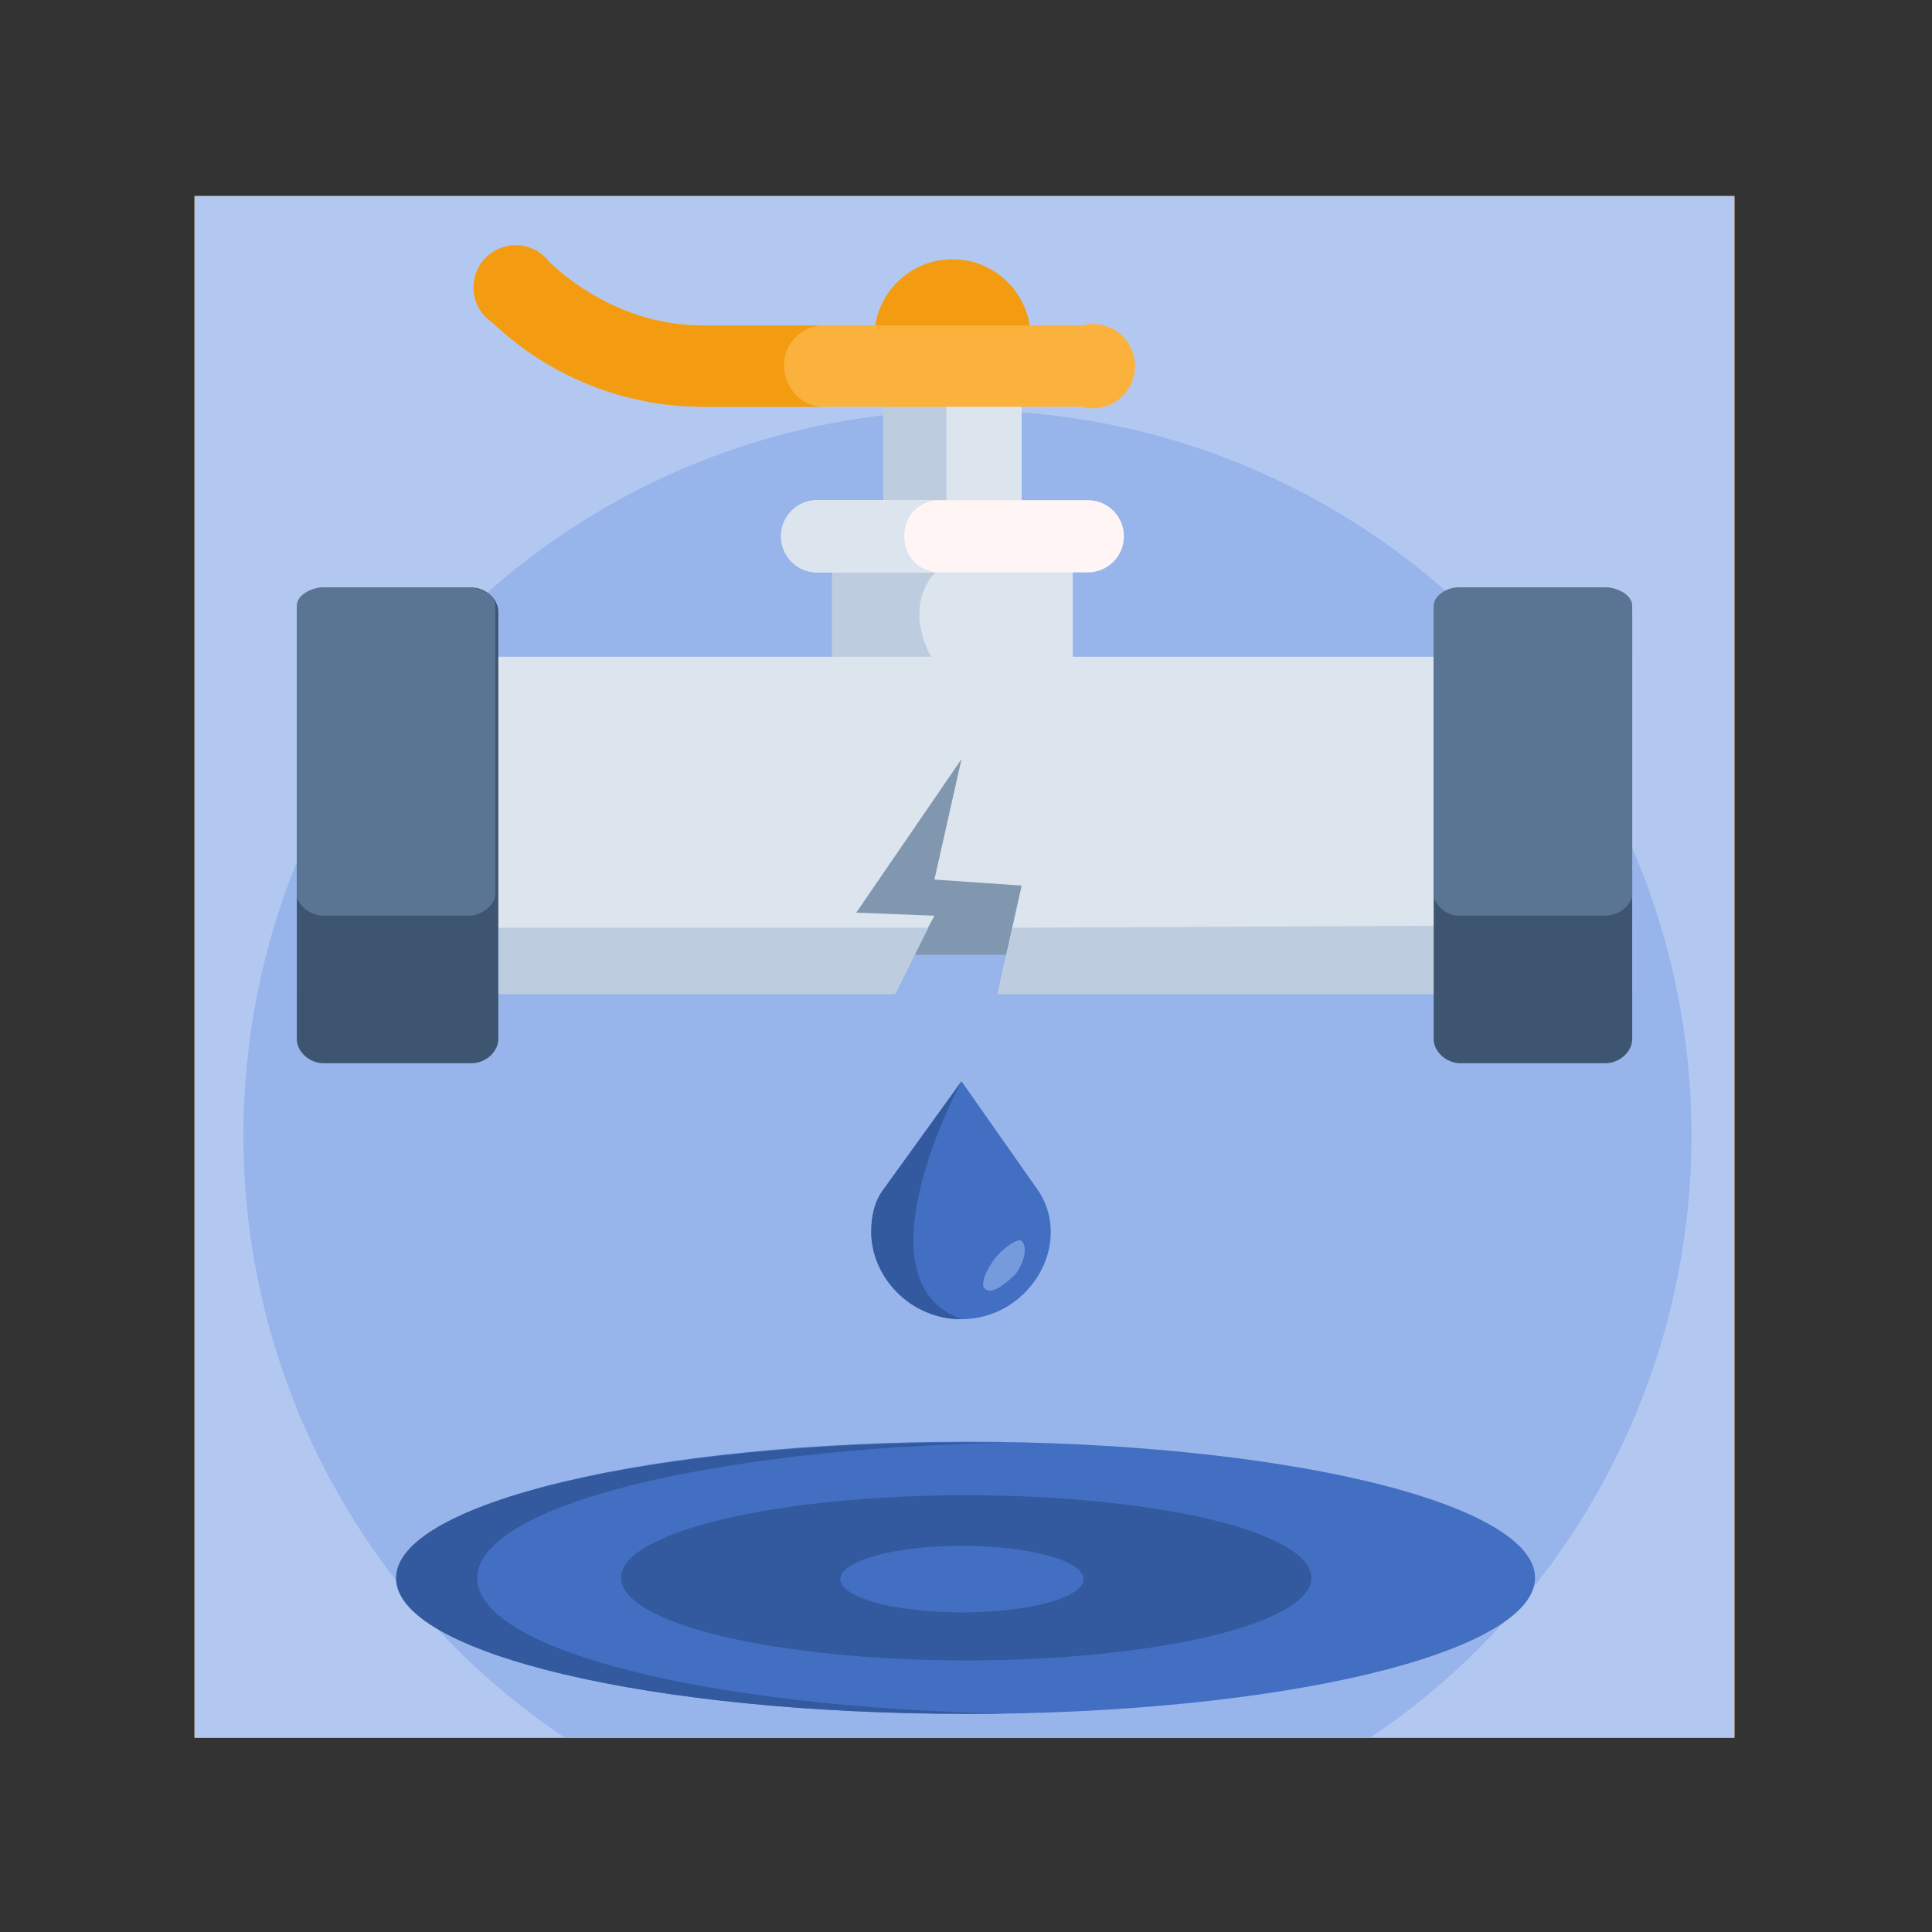 <?xml version="1.0" encoding="UTF-8"?> <svg xmlns="http://www.w3.org/2000/svg" xmlns:xlink="http://www.w3.org/1999/xlink" width="500" zoomAndPan="magnify" viewBox="0 0 375 375" height="500" preserveAspectRatio="xMidYMid meet" version="1.0"><rect x="0" y="0" width="375" height="375" fill="#333333" stroke="none"/><defs><clipPath id="47777a871a"><path d="M 37.5 38.047 L 337 38.047 L 337 337.297 L 37.5 337.297 Z M 37.5 38.047 " clip-rule="nonzero"></path></clipPath><clipPath id="b479253526"><path d="M 37.758 38.047 L 336.656 38.047 L 336.656 337.297 L 37.758 337.297 Z M 37.758 38.047 " clip-rule="nonzero"></path></clipPath><clipPath id="83a6b289bb"><path d="M 47 79 L 329 79 L 329 337.297 L 47 337.297 Z M 47 79 " clip-rule="nonzero"></path></clipPath></defs><g clip-path="url(#47777a871a)"><path fill="#f39c12" d="M 37.758 38.047 L 336.656 38.047 L 336.656 337.297 L 37.758 337.297 Z M 37.758 38.047 " fill-opacity="1" fill-rule="evenodd"></path></g><g clip-path="url(#b479253526)"><path fill="#b3c8f0" d="M 37.758 38.047 L 336.656 38.047 L 336.656 337.297 L 37.758 337.297 Z M 37.758 38.047 " fill-opacity="1" fill-rule="evenodd"></path></g><g clip-path="url(#83a6b289bb)"><path fill="#97b4eb" d="M 328.32 220.352 C 328.32 222.652 328.266 224.953 328.152 227.254 C 328.039 229.555 327.871 231.852 327.645 234.141 C 327.418 236.434 327.137 238.719 326.801 240.996 C 326.461 243.273 326.07 245.543 325.621 247.801 C 325.172 250.059 324.668 252.305 324.109 254.539 C 323.551 256.773 322.938 258.992 322.27 261.195 C 321.602 263.398 320.879 265.586 320.105 267.754 C 319.332 269.922 318.504 272.066 317.621 274.195 C 316.742 276.324 315.812 278.426 314.828 280.508 C 313.844 282.59 312.809 284.648 311.727 286.68 C 310.641 288.707 309.508 290.711 308.324 292.688 C 307.145 294.664 305.914 296.605 304.637 298.523 C 303.359 300.438 302.035 302.32 300.664 304.168 C 299.293 306.02 297.879 307.832 296.418 309.613 C 294.961 311.395 293.457 313.137 291.914 314.844 C 290.371 316.547 288.785 318.215 287.156 319.844 C 285.531 321.473 283.867 323.059 282.16 324.605 C 280.457 326.152 278.715 327.656 276.938 329.117 C 275.16 330.578 273.348 331.992 271.5 333.367 C 269.652 334.738 267.773 336.062 265.859 337.344 C 263.949 338.621 262.004 339.852 260.031 341.039 C 258.059 342.223 256.059 343.355 254.031 344.441 C 252.004 345.527 249.949 346.562 247.867 347.547 C 245.789 348.531 243.688 349.465 241.562 350.344 C 239.438 351.227 237.293 352.055 235.125 352.832 C 232.961 353.605 230.777 354.328 228.578 354.996 C 226.375 355.664 224.16 356.281 221.93 356.84 C 219.699 357.398 217.453 357.902 215.199 358.352 C 212.941 358.801 210.676 359.195 208.402 359.531 C 206.125 359.871 203.844 360.152 201.555 360.379 C 199.266 360.605 196.973 360.773 194.676 360.887 C 192.379 361 190.082 361.055 187.781 361.055 C 185.48 361.055 183.18 361 180.883 360.887 C 178.586 360.773 176.293 360.605 174.004 360.379 C 171.715 360.152 169.434 359.871 167.16 359.531 C 164.883 359.195 162.617 358.801 160.363 358.352 C 158.105 357.902 155.863 357.398 153.633 356.84 C 151.402 356.281 149.184 355.664 146.984 354.996 C 144.781 354.328 142.598 353.605 140.434 352.832 C 138.27 352.055 136.121 351.227 133.996 350.344 C 131.871 349.465 129.77 348.531 127.691 347.547 C 125.613 346.562 123.559 345.527 121.531 344.441 C 119.5 343.355 117.5 342.223 115.527 341.039 C 113.555 339.852 111.613 338.621 109.699 337.344 C 107.789 336.062 105.906 334.738 104.059 333.367 C 102.211 331.992 100.398 330.578 98.621 329.117 C 96.844 327.656 95.102 326.152 93.398 324.605 C 91.695 323.059 90.027 321.473 88.402 319.844 C 86.777 318.215 85.191 316.547 83.645 314.844 C 82.102 313.137 80.602 311.395 79.141 309.613 C 77.684 307.832 76.266 306.02 74.898 304.168 C 73.527 302.32 72.203 300.438 70.926 298.523 C 69.648 296.605 68.418 294.664 67.234 292.688 C 66.051 290.711 64.918 288.707 63.836 286.68 C 62.75 284.648 61.715 282.59 60.734 280.508 C 59.75 278.426 58.816 276.324 57.938 274.195 C 57.059 272.066 56.23 269.922 55.453 267.754 C 54.68 265.586 53.957 263.398 53.293 261.195 C 52.625 258.992 52.012 256.773 51.453 254.539 C 50.891 252.305 50.387 250.059 49.941 247.801 C 49.492 245.543 49.098 243.273 48.762 240.996 C 48.422 238.719 48.141 236.434 47.918 234.141 C 47.691 231.852 47.523 229.555 47.41 227.254 C 47.297 224.953 47.238 222.652 47.238 220.352 C 47.238 218.047 47.297 215.746 47.41 213.445 C 47.523 211.145 47.691 208.852 47.918 206.559 C 48.141 204.266 48.422 201.98 48.762 199.703 C 49.098 197.426 49.492 195.156 49.941 192.898 C 50.387 190.641 50.891 188.395 51.453 186.16 C 52.012 183.926 52.625 181.707 53.293 179.504 C 53.957 177.301 54.68 175.117 55.453 172.949 C 56.23 170.777 57.059 168.633 57.938 166.504 C 58.816 164.375 59.75 162.273 60.734 160.191 C 61.715 158.109 62.75 156.051 63.836 154.02 C 64.918 151.992 66.051 149.988 67.234 148.012 C 68.418 146.039 69.648 144.094 70.926 142.18 C 72.203 140.262 73.527 138.383 74.898 136.531 C 76.266 134.684 77.68 132.867 79.141 131.086 C 80.602 129.309 82.102 127.562 83.645 125.859 C 85.191 124.152 86.777 122.484 88.402 120.855 C 90.027 119.227 91.695 117.641 93.398 116.094 C 95.102 114.547 96.844 113.043 98.621 111.582 C 100.398 110.121 102.211 108.707 104.059 107.332 C 105.906 105.961 107.789 104.637 109.699 103.355 C 111.613 102.078 113.555 100.848 115.527 99.664 C 117.5 98.477 119.5 97.344 121.531 96.258 C 123.559 95.172 125.613 94.137 127.691 93.152 C 129.77 92.168 131.871 91.234 133.996 90.355 C 136.121 89.473 138.27 88.645 140.434 87.867 C 142.598 87.094 144.781 86.371 146.984 85.703 C 149.184 85.035 151.402 84.422 153.633 83.859 C 155.863 83.301 158.105 82.797 160.363 82.348 C 162.617 81.898 164.883 81.504 167.16 81.168 C 169.434 80.828 171.715 80.547 174.004 80.32 C 176.293 80.094 178.586 79.926 180.883 79.812 C 183.18 79.699 185.48 79.645 187.781 79.645 C 190.082 79.645 192.379 79.699 194.676 79.812 C 196.973 79.926 199.266 80.094 201.555 80.32 C 203.844 80.547 206.125 80.828 208.402 81.168 C 210.676 81.504 212.941 81.898 215.199 82.348 C 217.453 82.797 219.699 83.301 221.93 83.859 C 224.16 84.422 226.375 85.035 228.578 85.703 C 230.777 86.371 232.961 87.094 235.125 87.867 C 237.293 88.645 239.438 89.473 241.562 90.355 C 243.688 91.234 245.789 92.168 247.871 93.152 C 249.949 94.137 252.004 95.172 254.031 96.258 C 256.059 97.344 258.059 98.477 260.031 99.664 C 262.004 100.848 263.949 102.078 265.859 103.355 C 267.773 104.637 269.652 105.961 271.5 107.332 C 273.348 108.707 275.16 110.121 276.938 111.582 C 278.715 113.043 280.457 114.547 282.16 116.094 C 283.867 117.641 285.531 119.227 287.156 120.855 C 288.785 122.484 290.371 124.152 291.914 125.859 C 293.457 127.562 294.961 129.309 296.418 131.086 C 297.879 132.867 299.293 134.684 300.664 136.531 C 302.035 138.383 303.359 140.262 304.637 142.18 C 305.914 144.094 307.145 146.039 308.324 148.012 C 309.508 149.988 310.641 151.992 311.727 154.02 C 312.809 156.051 313.844 158.109 314.828 160.191 C 315.812 162.273 316.742 164.375 317.621 166.504 C 318.504 168.633 319.332 170.777 320.105 172.949 C 320.879 175.117 321.602 177.301 322.27 179.504 C 322.938 181.707 323.551 183.926 324.109 186.16 C 324.668 188.395 325.172 190.641 325.621 192.898 C 326.07 195.156 326.461 197.426 326.801 199.703 C 327.137 201.98 327.418 204.266 327.645 206.559 C 327.871 208.852 328.039 211.145 328.152 213.445 C 328.266 215.746 328.32 218.047 328.32 220.352 Z M 328.32 220.352 " fill-opacity="1" fill-rule="nonzero"></path></g><path fill="#426fc2" d="M 297.953 306.254 C 297.953 306.688 297.91 307.117 297.82 307.551 C 297.734 307.98 297.602 308.414 297.422 308.844 C 297.246 309.273 297.023 309.703 296.762 310.129 C 296.496 310.559 296.188 310.984 295.832 311.406 C 295.48 311.832 295.086 312.254 294.645 312.672 C 294.207 313.094 293.727 313.508 293.199 313.922 C 292.676 314.336 292.109 314.746 291.5 315.152 C 290.891 315.562 290.242 315.965 289.551 316.363 C 288.859 316.762 288.125 317.156 287.355 317.551 C 286.582 317.941 285.77 318.324 284.918 318.707 C 284.066 319.09 283.176 319.465 282.246 319.836 C 281.316 320.207 280.352 320.57 279.348 320.93 C 278.344 321.289 277.301 321.645 276.227 321.992 C 275.148 322.34 274.039 322.68 272.891 323.012 C 271.746 323.348 270.566 323.676 269.352 323.996 C 268.137 324.316 266.891 324.629 265.613 324.934 C 264.336 325.238 263.027 325.539 261.691 325.828 C 260.352 326.117 258.984 326.402 257.586 326.676 C 256.188 326.949 254.766 327.215 253.312 327.473 C 251.863 327.73 250.387 327.98 248.883 328.219 C 247.379 328.461 245.855 328.691 244.305 328.914 C 242.754 329.137 241.184 329.348 239.59 329.551 C 237.996 329.754 236.383 329.949 234.746 330.137 C 233.113 330.32 231.461 330.496 229.793 330.66 C 228.125 330.824 226.438 330.98 224.738 331.125 C 223.035 331.273 221.32 331.406 219.59 331.535 C 217.863 331.66 216.121 331.773 214.367 331.879 C 212.613 331.984 210.852 332.078 209.078 332.164 C 207.309 332.246 205.527 332.32 203.738 332.387 C 201.953 332.449 200.16 332.5 198.363 332.543 C 196.562 332.586 194.762 332.617 192.957 332.641 C 191.152 332.66 189.348 332.672 187.539 332.672 C 185.73 332.672 183.926 332.66 182.121 332.641 C 180.316 332.617 178.516 332.586 176.715 332.543 C 174.918 332.5 173.125 332.449 171.336 332.387 C 169.551 332.32 167.77 332.246 165.996 332.164 C 164.227 332.078 162.461 331.984 160.711 331.879 C 158.957 331.773 157.215 331.66 155.488 331.535 C 153.758 331.406 152.043 331.273 150.34 331.125 C 148.641 330.98 146.953 330.824 145.285 330.66 C 143.613 330.496 141.965 330.32 140.328 330.137 C 138.695 329.949 137.082 329.754 135.488 329.551 C 133.895 329.348 132.324 329.137 130.773 328.914 C 129.223 328.691 127.699 328.461 126.195 328.219 C 124.691 327.98 123.215 327.73 121.766 327.473 C 120.312 327.215 118.887 326.949 117.492 326.676 C 116.094 326.402 114.727 326.117 113.387 325.828 C 112.051 325.539 110.742 325.238 109.461 324.934 C 108.184 324.629 106.938 324.316 105.727 323.996 C 104.512 323.676 103.332 323.348 102.188 323.012 C 101.039 322.68 99.93 322.34 98.852 321.992 C 97.773 321.645 96.734 321.289 95.73 320.93 C 94.727 320.57 93.762 320.207 92.832 319.836 C 91.902 319.465 91.012 319.09 90.16 318.707 C 89.309 318.324 88.496 317.941 87.723 317.551 C 86.949 317.156 86.219 316.762 85.527 316.363 C 84.836 315.965 84.188 315.562 83.578 315.152 C 82.969 314.746 82.402 314.336 81.879 313.922 C 81.352 313.508 80.871 313.094 80.43 312.672 C 79.992 312.254 79.598 311.832 79.246 311.406 C 78.891 310.984 78.582 310.559 78.316 310.129 C 78.051 309.703 77.832 309.273 77.652 308.844 C 77.477 308.414 77.344 307.98 77.254 307.551 C 77.168 307.117 77.121 306.688 77.121 306.254 C 77.121 305.82 77.168 305.391 77.254 304.957 C 77.344 304.527 77.477 304.094 77.652 303.664 C 77.832 303.234 78.051 302.805 78.316 302.379 C 78.582 301.949 78.891 301.523 79.246 301.102 C 79.598 300.676 79.992 300.254 80.43 299.836 C 80.871 299.414 81.352 299 81.879 298.586 C 82.402 298.172 82.969 297.762 83.578 297.355 C 84.188 296.949 84.836 296.543 85.527 296.145 C 86.219 295.746 86.949 295.352 87.723 294.961 C 88.496 294.57 89.309 294.184 90.16 293.801 C 91.012 293.418 91.902 293.043 92.832 292.672 C 93.762 292.301 94.727 291.938 95.73 291.578 C 96.734 291.219 97.773 290.863 98.852 290.516 C 99.93 290.172 101.039 289.828 102.188 289.496 C 103.332 289.16 104.512 288.832 105.727 288.512 C 106.938 288.191 108.184 287.879 109.461 287.574 C 110.742 287.27 112.051 286.969 113.387 286.68 C 114.727 286.391 116.094 286.109 117.492 285.832 C 118.887 285.559 120.312 285.293 121.766 285.035 C 123.215 284.777 124.691 284.531 126.195 284.289 C 127.699 284.051 129.223 283.816 130.773 283.594 C 132.324 283.375 133.895 283.16 135.488 282.957 C 137.082 282.754 138.695 282.559 140.328 282.375 C 141.965 282.188 143.613 282.012 145.285 281.848 C 146.953 281.684 148.641 281.527 150.34 281.383 C 152.043 281.234 153.758 281.102 155.488 280.973 C 157.215 280.848 158.957 280.734 160.711 280.629 C 162.461 280.523 164.227 280.43 165.996 280.344 C 167.77 280.262 169.551 280.188 171.336 280.121 C 173.125 280.059 174.918 280.008 176.715 279.965 C 178.516 279.922 180.316 279.891 182.121 279.867 C 183.926 279.848 185.73 279.836 187.539 279.836 C 189.348 279.836 191.152 279.848 192.957 279.867 C 194.762 279.891 196.562 279.922 198.363 279.965 C 200.16 280.008 201.953 280.059 203.738 280.121 C 205.527 280.188 207.309 280.262 209.078 280.344 C 210.852 280.43 212.613 280.523 214.367 280.629 C 216.121 280.734 217.863 280.848 219.59 280.973 C 221.32 281.102 223.035 281.234 224.738 281.383 C 226.438 281.527 228.125 281.684 229.793 281.848 C 231.461 282.012 233.113 282.188 234.746 282.375 C 236.383 282.559 237.996 282.754 239.59 282.957 C 241.184 283.16 242.754 283.375 244.305 283.594 C 245.855 283.816 247.379 284.051 248.883 284.289 C 250.387 284.531 251.863 284.777 253.312 285.035 C 254.766 285.293 256.188 285.559 257.586 285.832 C 258.984 286.109 260.352 286.391 261.691 286.68 C 263.027 286.973 264.336 287.27 265.613 287.574 C 266.891 287.879 268.137 288.191 269.352 288.512 C 270.566 288.832 271.746 289.16 272.891 289.496 C 274.039 289.828 275.148 290.172 276.227 290.516 C 277.301 290.863 278.344 291.219 279.348 291.578 C 280.352 291.938 281.316 292.301 282.246 292.672 C 283.176 293.043 284.066 293.418 284.918 293.801 C 285.77 294.184 286.582 294.57 287.355 294.961 C 288.125 295.352 288.859 295.746 289.551 296.145 C 290.242 296.543 290.891 296.949 291.5 297.355 C 292.109 297.762 292.676 298.172 293.199 298.586 C 293.727 299 294.207 299.414 294.645 299.836 C 295.086 300.254 295.48 300.676 295.832 301.102 C 296.188 301.523 296.496 301.949 296.762 302.379 C 297.023 302.805 297.246 303.234 297.422 303.664 C 297.602 304.094 297.734 304.527 297.82 304.957 C 297.91 305.391 297.953 305.82 297.953 306.254 Z M 297.953 306.254 " fill-opacity="1" fill-rule="nonzero"></path><path fill="#33599e" d="M 254.531 306.254 C 254.531 306.777 254.422 307.301 254.207 307.824 C 253.992 308.348 253.672 308.867 253.242 309.379 C 252.816 309.895 252.285 310.402 251.645 310.906 C 251.008 311.41 250.27 311.902 249.43 312.387 C 248.594 312.871 247.656 313.344 246.621 313.809 C 245.586 314.27 244.461 314.723 243.242 315.156 C 242.023 315.594 240.715 316.016 239.324 316.422 C 237.934 316.828 236.461 317.215 234.91 317.586 C 233.359 317.957 231.734 318.309 230.039 318.641 C 228.344 318.977 226.582 319.289 224.758 319.578 C 222.934 319.871 221.055 320.141 219.117 320.387 C 217.184 320.637 215.203 320.859 213.176 321.059 C 211.148 321.262 209.086 321.438 206.984 321.59 C 204.887 321.742 202.762 321.871 200.609 321.973 C 198.457 322.074 196.289 322.152 194.105 322.203 C 191.922 322.254 189.734 322.281 187.539 322.281 C 185.344 322.281 183.156 322.254 180.973 322.203 C 178.789 322.152 176.621 322.074 174.469 321.973 C 172.316 321.871 170.191 321.742 168.094 321.59 C 165.992 321.438 163.93 321.262 161.902 321.059 C 159.875 320.859 157.895 320.637 155.957 320.387 C 154.023 320.141 152.145 319.871 150.32 319.578 C 148.496 319.289 146.734 318.977 145.039 318.641 C 143.344 318.309 141.719 317.957 140.168 317.586 C 138.617 317.215 137.145 316.828 135.754 316.422 C 134.359 316.016 133.055 315.594 131.836 315.156 C 130.617 314.723 129.492 314.27 128.457 313.809 C 127.422 313.344 126.484 312.871 125.645 312.387 C 124.805 311.902 124.066 311.41 123.43 310.906 C 122.793 310.402 122.262 309.895 121.832 309.379 C 121.406 308.867 121.086 308.348 120.867 307.824 C 120.652 307.301 120.547 306.777 120.547 306.254 C 120.547 305.73 120.652 305.207 120.867 304.684 C 121.086 304.16 121.406 303.641 121.832 303.129 C 122.262 302.613 122.793 302.105 123.43 301.602 C 124.066 301.102 124.805 300.605 125.645 300.121 C 126.484 299.637 127.422 299.164 128.457 298.699 C 129.492 298.238 130.617 297.789 131.836 297.352 C 133.055 296.914 134.359 296.492 135.754 296.086 C 137.145 295.684 138.617 295.293 140.168 294.922 C 141.719 294.551 143.344 294.199 145.039 293.867 C 146.734 293.535 148.496 293.223 150.32 292.93 C 152.145 292.637 154.023 292.367 155.957 292.121 C 157.895 291.875 159.875 291.648 161.902 291.449 C 163.93 291.246 165.992 291.07 168.094 290.918 C 170.191 290.766 172.316 290.641 174.469 290.535 C 176.621 290.434 178.789 290.355 180.973 290.305 C 183.156 290.254 185.344 290.23 187.539 290.23 C 189.734 290.23 191.922 290.254 194.105 290.305 C 196.289 290.355 198.457 290.434 200.609 290.535 C 202.762 290.641 204.887 290.766 206.984 290.918 C 209.086 291.07 211.148 291.246 213.176 291.449 C 215.203 291.648 217.184 291.875 219.117 292.121 C 221.055 292.367 222.934 292.637 224.758 292.93 C 226.582 293.223 228.344 293.535 230.039 293.867 C 231.734 294.199 233.359 294.551 234.91 294.922 C 236.461 295.293 237.934 295.684 239.324 296.086 C 240.715 296.492 242.023 296.914 243.242 297.352 C 244.461 297.789 245.586 298.238 246.621 298.699 C 247.656 299.164 248.594 299.637 249.43 300.121 C 250.27 300.605 251.008 301.102 251.645 301.602 C 252.285 302.105 252.816 302.613 253.242 303.129 C 253.672 303.641 253.992 304.16 254.207 304.684 C 254.422 305.207 254.531 305.73 254.531 306.254 Z M 254.531 306.254 " fill-opacity="1" fill-rule="nonzero"></path><path fill="#426fc2" d="M 210.332 306.504 C 210.332 306.715 210.297 306.926 210.219 307.137 C 210.145 307.348 210.031 307.559 209.879 307.766 C 209.73 307.973 209.543 308.18 209.316 308.383 C 209.094 308.586 208.832 308.785 208.535 308.98 C 208.238 309.176 207.91 309.367 207.543 309.555 C 207.18 309.742 206.781 309.922 206.352 310.098 C 205.922 310.273 205.465 310.445 204.973 310.609 C 204.48 310.773 203.961 310.93 203.414 311.078 C 202.867 311.227 202.297 311.371 201.699 311.504 C 201.102 311.641 200.48 311.766 199.836 311.883 C 199.191 312 198.531 312.109 197.848 312.211 C 197.164 312.309 196.469 312.398 195.754 312.48 C 195.039 312.562 194.309 312.633 193.57 312.695 C 192.828 312.758 192.082 312.809 191.32 312.848 C 190.562 312.891 189.797 312.922 189.027 312.941 C 188.258 312.961 187.488 312.973 186.715 312.973 C 185.941 312.973 185.168 312.961 184.398 312.941 C 183.629 312.922 182.863 312.891 182.105 312.848 C 181.348 312.809 180.598 312.758 179.855 312.695 C 179.117 312.633 178.391 312.562 177.676 312.48 C 176.961 312.398 176.262 312.309 175.578 312.211 C 174.898 312.109 174.234 312 173.59 311.883 C 172.949 311.766 172.328 311.641 171.73 311.504 C 171.133 311.371 170.559 311.227 170.012 311.078 C 169.465 310.93 168.945 310.773 168.453 310.609 C 167.965 310.445 167.504 310.273 167.074 310.098 C 166.645 309.922 166.246 309.742 165.883 309.555 C 165.52 309.367 165.188 309.176 164.891 308.98 C 164.594 308.785 164.336 308.586 164.109 308.383 C 163.887 308.18 163.699 307.973 163.547 307.766 C 163.395 307.559 163.281 307.348 163.207 307.137 C 163.133 306.926 163.094 306.715 163.094 306.504 C 163.094 306.293 163.133 306.082 163.207 305.871 C 163.281 305.66 163.395 305.449 163.547 305.242 C 163.699 305.035 163.887 304.828 164.109 304.625 C 164.336 304.426 164.594 304.227 164.891 304.027 C 165.188 303.832 165.52 303.641 165.883 303.457 C 166.246 303.27 166.645 303.086 167.074 302.91 C 167.504 302.734 167.965 302.566 168.453 302.402 C 168.945 302.238 169.465 302.082 170.012 301.93 C 170.559 301.781 171.133 301.637 171.73 301.504 C 172.328 301.371 172.949 301.242 173.59 301.125 C 174.234 301.008 174.898 300.898 175.578 300.801 C 176.262 300.699 176.961 300.609 177.676 300.527 C 178.391 300.445 179.117 300.375 179.855 300.312 C 180.598 300.254 181.348 300.203 182.105 300.16 C 182.863 300.117 183.629 300.086 184.398 300.066 C 185.168 300.047 185.941 300.035 186.715 300.035 C 187.488 300.035 188.258 300.047 189.027 300.066 C 189.797 300.086 190.562 300.117 191.32 300.16 C 192.082 300.203 192.828 300.254 193.57 300.312 C 194.309 300.375 195.039 300.445 195.754 300.527 C 196.469 300.609 197.164 300.699 197.848 300.801 C 198.531 300.898 199.191 301.008 199.836 301.125 C 200.48 301.242 201.102 301.371 201.699 301.504 C 202.297 301.637 202.867 301.781 203.414 301.93 C 203.961 302.082 204.48 302.238 204.973 302.402 C 205.465 302.566 205.922 302.734 206.352 302.91 C 206.781 303.086 207.18 303.27 207.543 303.457 C 207.91 303.641 208.238 303.832 208.535 304.027 C 208.832 304.227 209.094 304.426 209.316 304.625 C 209.543 304.828 209.73 305.035 209.879 305.242 C 210.031 305.449 210.145 305.66 210.219 305.871 C 210.297 306.082 210.332 306.293 210.332 306.504 Z M 210.332 306.504 " fill-opacity="1" fill-rule="nonzero"></path><path fill="#33599e" d="M 92.637 306.32 C 92.637 292.293 137.586 281.188 195.383 280.016 L 187.207 280.016 C 126.496 280.016 76.871 291.707 76.871 306.32 C 76.871 320.93 126.496 332.621 187.207 332.621 L 195.383 332.621 C 137.586 331.449 92.637 320.348 92.637 306.32 Z M 92.637 306.32 " fill-opacity="1" fill-rule="nonzero"></path><path fill="#dce5ee" d="M 171.445 77.207 L 198.301 77.207 L 198.301 98.832 L 171.445 98.832 Z M 171.445 77.207 " fill-opacity="1" fill-rule="nonzero"></path><path fill="#bdcddf" d="M 171.445 77.207 L 183.707 77.207 L 183.707 98.832 L 171.445 98.832 Z M 171.445 77.207 " fill-opacity="1" fill-rule="nonzero"></path><path fill="#f39c12" d="M 200.051 65.516 C 200.051 64.52 199.953 63.531 199.758 62.551 C 199.566 61.574 199.277 60.621 198.895 59.699 C 198.516 58.777 198.047 57.902 197.492 57.074 C 196.941 56.242 196.309 55.477 195.605 54.77 C 194.902 54.066 194.133 53.434 193.305 52.879 C 192.477 52.324 191.602 51.859 190.68 51.477 C 189.762 51.094 188.812 50.805 187.836 50.613 C 186.855 50.418 185.871 50.32 184.871 50.32 C 183.875 50.32 182.891 50.418 181.91 50.613 C 180.934 50.805 179.984 51.094 179.066 51.477 C 178.145 51.859 177.27 52.324 176.441 52.879 C 175.613 53.434 174.844 54.066 174.141 54.77 C 173.434 55.477 172.805 56.242 172.254 57.074 C 171.699 57.902 171.23 58.777 170.852 59.699 C 170.469 60.621 170.18 61.574 169.984 62.551 C 169.793 63.531 169.695 64.52 169.695 65.516 Z M 200.051 65.516 " fill-opacity="1" fill-rule="nonzero"></path><path fill="#fab23d" d="M 209.977 78.957 L 136.418 78.957 C 121.242 78.957 106.645 73.113 95.555 62.594 C 95.059 62.262 94.602 61.883 94.191 61.453 C 93.777 61.023 93.418 60.551 93.105 60.043 C 92.797 59.531 92.543 58.996 92.352 58.43 C 92.16 57.867 92.027 57.289 91.961 56.695 C 91.895 56.102 91.895 55.508 91.957 54.918 C 92.02 54.324 92.148 53.742 92.336 53.18 C 92.527 52.613 92.777 52.074 93.082 51.562 C 93.391 51.051 93.75 50.578 94.16 50.148 C 94.57 49.715 95.023 49.332 95.516 49 C 96.012 48.664 96.535 48.391 97.09 48.172 C 97.645 47.953 98.215 47.797 98.805 47.703 C 99.391 47.609 99.984 47.578 100.578 47.617 C 101.172 47.652 101.758 47.75 102.328 47.914 C 102.902 48.078 103.453 48.305 103.977 48.586 C 104.5 48.871 104.988 49.207 105.438 49.598 C 105.887 49.988 106.289 50.426 106.645 50.902 C 114.82 58.504 125.328 63.18 136.418 63.18 L 209.977 63.18 C 210.277 63.094 210.586 63.027 210.895 62.98 C 211.203 62.934 211.516 62.902 211.828 62.891 C 212.141 62.879 212.453 62.887 212.766 62.91 C 213.078 62.934 213.391 62.977 213.699 63.035 C 214.004 63.094 214.309 63.172 214.605 63.266 C 214.906 63.363 215.199 63.473 215.484 63.602 C 215.77 63.73 216.047 63.875 216.316 64.035 C 216.586 64.195 216.848 64.371 217.094 64.562 C 217.344 64.75 217.582 64.957 217.809 65.172 C 218.035 65.391 218.246 65.621 218.445 65.863 C 218.645 66.105 218.832 66.355 219 66.621 C 219.172 66.883 219.324 67.156 219.465 67.438 C 219.605 67.719 219.727 68.008 219.832 68.301 C 219.938 68.598 220.027 68.898 220.098 69.203 C 220.172 69.508 220.223 69.816 220.258 70.129 C 220.297 70.441 220.312 70.754 220.312 71.066 C 220.312 71.383 220.297 71.695 220.258 72.008 C 220.223 72.316 220.172 72.625 220.098 72.934 C 220.027 73.238 219.938 73.539 219.832 73.832 C 219.727 74.129 219.605 74.418 219.465 74.699 C 219.324 74.98 219.172 75.254 219 75.516 C 218.832 75.777 218.645 76.031 218.445 76.273 C 218.246 76.516 218.035 76.746 217.809 76.965 C 217.582 77.18 217.344 77.387 217.094 77.574 C 216.848 77.766 216.586 77.941 216.316 78.102 C 216.047 78.262 215.77 78.406 215.484 78.535 C 215.199 78.664 214.906 78.773 214.605 78.871 C 214.309 78.965 214.004 79.043 213.699 79.102 C 213.391 79.16 213.078 79.203 212.766 79.227 C 212.453 79.25 212.141 79.258 211.828 79.246 C 211.516 79.234 211.203 79.203 210.895 79.156 C 210.586 79.105 210.277 79.043 209.977 78.957 Z M 209.977 78.957 " fill-opacity="1" fill-rule="nonzero"></path><path fill="#f39c12" d="M 152.18 70.777 C 152.18 66.684 155.684 63.18 159.77 63.18 L 136.418 63.18 C 125.328 63.18 114.82 58.504 106.645 50.902 C 106.289 50.426 105.887 49.988 105.438 49.598 C 104.988 49.207 104.5 48.871 103.977 48.586 C 103.453 48.305 102.902 48.078 102.328 47.914 C 101.758 47.75 101.172 47.652 100.578 47.617 C 99.984 47.578 99.391 47.609 98.805 47.703 C 98.215 47.797 97.645 47.953 97.09 48.172 C 96.535 48.391 96.012 48.664 95.516 49 C 95.023 49.332 94.57 49.715 94.16 50.148 C 93.75 50.578 93.391 51.051 93.082 51.562 C 92.777 52.074 92.527 52.613 92.336 53.18 C 92.148 53.742 92.02 54.324 91.957 54.918 C 91.895 55.508 91.895 56.102 91.961 56.695 C 92.027 57.289 92.16 57.867 92.352 58.43 C 92.543 58.996 92.797 59.531 93.105 60.043 C 93.418 60.551 93.777 61.023 94.191 61.453 C 94.602 61.883 95.059 62.262 95.555 62.594 C 106.645 73.113 121.242 78.957 136.418 78.957 L 159.77 78.957 C 155.684 78.957 152.18 75.453 152.18 70.777 Z M 152.18 70.777 " fill-opacity="1" fill-rule="nonzero"></path><path fill="#dce5ee" d="M 161.523 109.938 L 208.223 109.938 L 208.223 136.238 L 161.523 136.238 Z M 161.523 109.938 " fill-opacity="1" fill-rule="nonzero"></path><path fill="#bdcddf" d="M 178.453 119.289 C 178.453 115.195 180.203 111.688 183.121 109.938 L 161.523 109.938 L 161.523 136.238 C 167.359 131.562 174.949 130.977 183.707 130.391 C 180.203 128.641 178.453 122.793 178.453 119.289 Z M 178.453 119.289 " fill-opacity="1" fill-rule="nonzero"></path><path fill="#fff5f5" d="M 211.145 97.078 L 158.602 97.078 C 158.145 97.078 157.688 97.121 157.234 97.211 C 156.785 97.301 156.348 97.434 155.922 97.609 C 155.496 97.789 155.094 98.004 154.711 98.258 C 154.328 98.516 153.973 98.805 153.648 99.133 C 153.324 99.457 153.035 99.812 152.777 100.195 C 152.523 100.578 152.305 100.98 152.129 101.406 C 151.953 101.832 151.82 102.27 151.73 102.723 C 151.641 103.176 151.598 103.629 151.598 104.09 C 151.598 104.551 151.641 105.008 151.73 105.461 C 151.82 105.91 151.953 106.348 152.129 106.773 C 152.305 107.199 152.523 107.605 152.777 107.988 C 153.035 108.371 153.324 108.727 153.648 109.051 C 153.973 109.375 154.328 109.668 154.711 109.922 C 155.094 110.18 155.496 110.395 155.922 110.57 C 156.348 110.746 156.785 110.879 157.234 110.969 C 157.688 111.059 158.145 111.105 158.602 111.105 L 211.145 111.105 C 211.602 111.105 212.059 111.059 212.512 110.969 C 212.961 110.879 213.398 110.746 213.824 110.57 C 214.25 110.395 214.652 110.18 215.035 109.922 C 215.418 109.668 215.773 109.375 216.098 109.051 C 216.422 108.727 216.711 108.371 216.969 107.988 C 217.223 107.605 217.441 107.199 217.617 106.773 C 217.793 106.348 217.926 105.91 218.016 105.461 C 218.105 105.008 218.148 104.551 218.148 104.09 C 218.148 103.629 218.105 103.176 218.016 102.723 C 217.926 102.27 217.793 101.832 217.617 101.406 C 217.441 100.98 217.223 100.578 216.969 100.195 C 216.711 99.812 216.422 99.457 216.098 99.133 C 215.773 98.805 215.418 98.516 215.035 98.258 C 214.652 98.004 214.25 97.789 213.824 97.609 C 213.398 97.434 212.961 97.301 212.512 97.211 C 212.059 97.121 211.602 97.078 211.145 97.078 Z M 211.145 97.078 " fill-opacity="1" fill-rule="nonzero"></path><path fill="#dce5ee" d="M 175.531 104.09 C 175.531 100 178.453 97.078 182.539 97.078 L 158.602 97.078 C 158.145 97.078 157.688 97.121 157.234 97.211 C 156.785 97.301 156.348 97.434 155.922 97.609 C 155.496 97.789 155.094 98.004 154.711 98.258 C 154.328 98.516 153.973 98.805 153.648 99.133 C 153.324 99.457 153.035 99.812 152.777 100.195 C 152.523 100.578 152.305 100.98 152.129 101.406 C 151.953 101.832 151.82 102.27 151.73 102.723 C 151.641 103.176 151.598 103.629 151.598 104.09 C 151.598 104.551 151.641 105.008 151.73 105.461 C 151.82 105.91 151.953 106.348 152.129 106.773 C 152.305 107.199 152.523 107.605 152.777 107.988 C 153.035 108.371 153.324 108.727 153.648 109.051 C 153.973 109.375 154.328 109.668 154.711 109.922 C 155.094 110.18 155.496 110.395 155.922 110.57 C 156.348 110.746 156.785 110.879 157.234 110.969 C 157.688 111.059 158.145 111.105 158.602 111.105 L 182.539 111.105 C 178.453 111.105 175.531 108.184 175.531 104.09 Z M 175.531 104.09 " fill-opacity="1" fill-rule="nonzero"></path><path fill="#8197b0" d="M 156.266 144.418 L 221.652 144.418 L 221.652 185.332 L 156.266 185.332 Z M 156.266 144.418 " fill-opacity="1" fill-rule="evenodd"></path><path fill="#dce5ee" d="M 316.809 127.469 L 316.809 192.93 L 193.629 192.93 L 198.301 171.891 L 181.371 170.723 L 186.625 147.344 L 166.191 177.148 L 181.371 177.734 L 173.195 192.93 L 57.609 192.93 L 57.609 127.469 Z M 316.809 127.469 " fill-opacity="1" fill-rule="nonzero"></path><path fill="#bdcddf" d="M 316.809 179.488 L 316.809 192.93 L 193.629 192.93 L 196.547 180.074 Z M 180.203 180.074 L 173.781 192.93 L 57.609 192.93 L 57.609 180.074 Z M 180.203 180.074 " fill-opacity="1" fill-rule="nonzero"></path><path fill="#3d5570" d="M 278.277 201.699 L 278.277 118.703 C 278.277 116.363 280.613 114.027 283.531 114.027 L 311.555 114.027 C 314.473 114.027 316.809 116.363 316.809 118.703 L 316.809 201.699 C 316.809 204.035 314.473 206.375 311.555 206.375 L 283.531 206.375 C 280.613 206.375 278.277 204.035 278.277 201.699 Z M 57.609 201.699 L 57.609 118.703 C 57.609 116.363 59.941 114.027 62.863 114.027 L 91.469 114.027 C 94.387 114.027 96.723 116.363 96.723 118.703 L 96.723 201.699 C 96.723 204.035 94.387 206.375 91.469 206.375 L 62.863 206.375 C 59.941 206.375 57.609 204.035 57.609 201.699 Z M 57.609 201.699 " fill-opacity="1" fill-rule="nonzero"></path><path fill="#5a7594" d="M 278.277 173.645 L 278.277 117.535 C 278.277 115.781 280.613 114.027 282.949 114.027 L 311.555 114.027 C 314.473 114.027 316.809 115.781 316.809 117.535 L 316.809 173.645 C 316.809 175.398 314.473 177.734 311.555 177.734 L 282.949 177.734 C 280.613 177.734 278.277 175.398 278.277 173.645 Z M 57.609 173.645 L 57.609 117.535 C 57.609 115.781 59.941 114.027 62.863 114.027 L 90.883 114.027 C 93.801 114.027 96.137 115.781 96.137 117.535 L 96.137 173.645 C 96.137 175.398 93.801 177.734 90.883 177.734 L 62.863 177.734 C 59.941 177.734 57.609 175.398 57.609 173.645 Z M 57.609 173.645 " fill-opacity="1" fill-rule="nonzero"></path><path fill="#426fc2" d="M 201.805 231.508 C 208.223 242.027 199.469 256.055 186.625 256.055 C 176.699 256.055 169.109 247.871 169.109 239.105 C 169.109 236.184 169.695 233.258 171.445 230.922 L 186.625 209.879 Z M 201.805 231.508 " fill-opacity="1" fill-rule="nonzero"></path><path fill="#33599e" d="M 186.625 209.879 C 186.625 209.879 165.609 248.457 186.625 256.055 C 176.699 256.055 169.109 247.871 169.109 239.105 C 169.109 236.184 169.695 233.258 171.445 230.922 Z M 186.625 209.879 " fill-opacity="1" fill-rule="nonzero"></path><path fill="#759bdd" d="M 198.301 240.859 C 199.469 242.027 198.883 244.949 197.133 247.285 C 195.383 249.039 192.461 251.379 191.293 250.211 C 190.129 249.625 191.293 246.703 193.047 244.363 C 194.797 242.027 197.715 240.273 198.301 240.859 Z M 198.301 240.859 " fill-opacity="1" fill-rule="evenodd"></path></svg> 